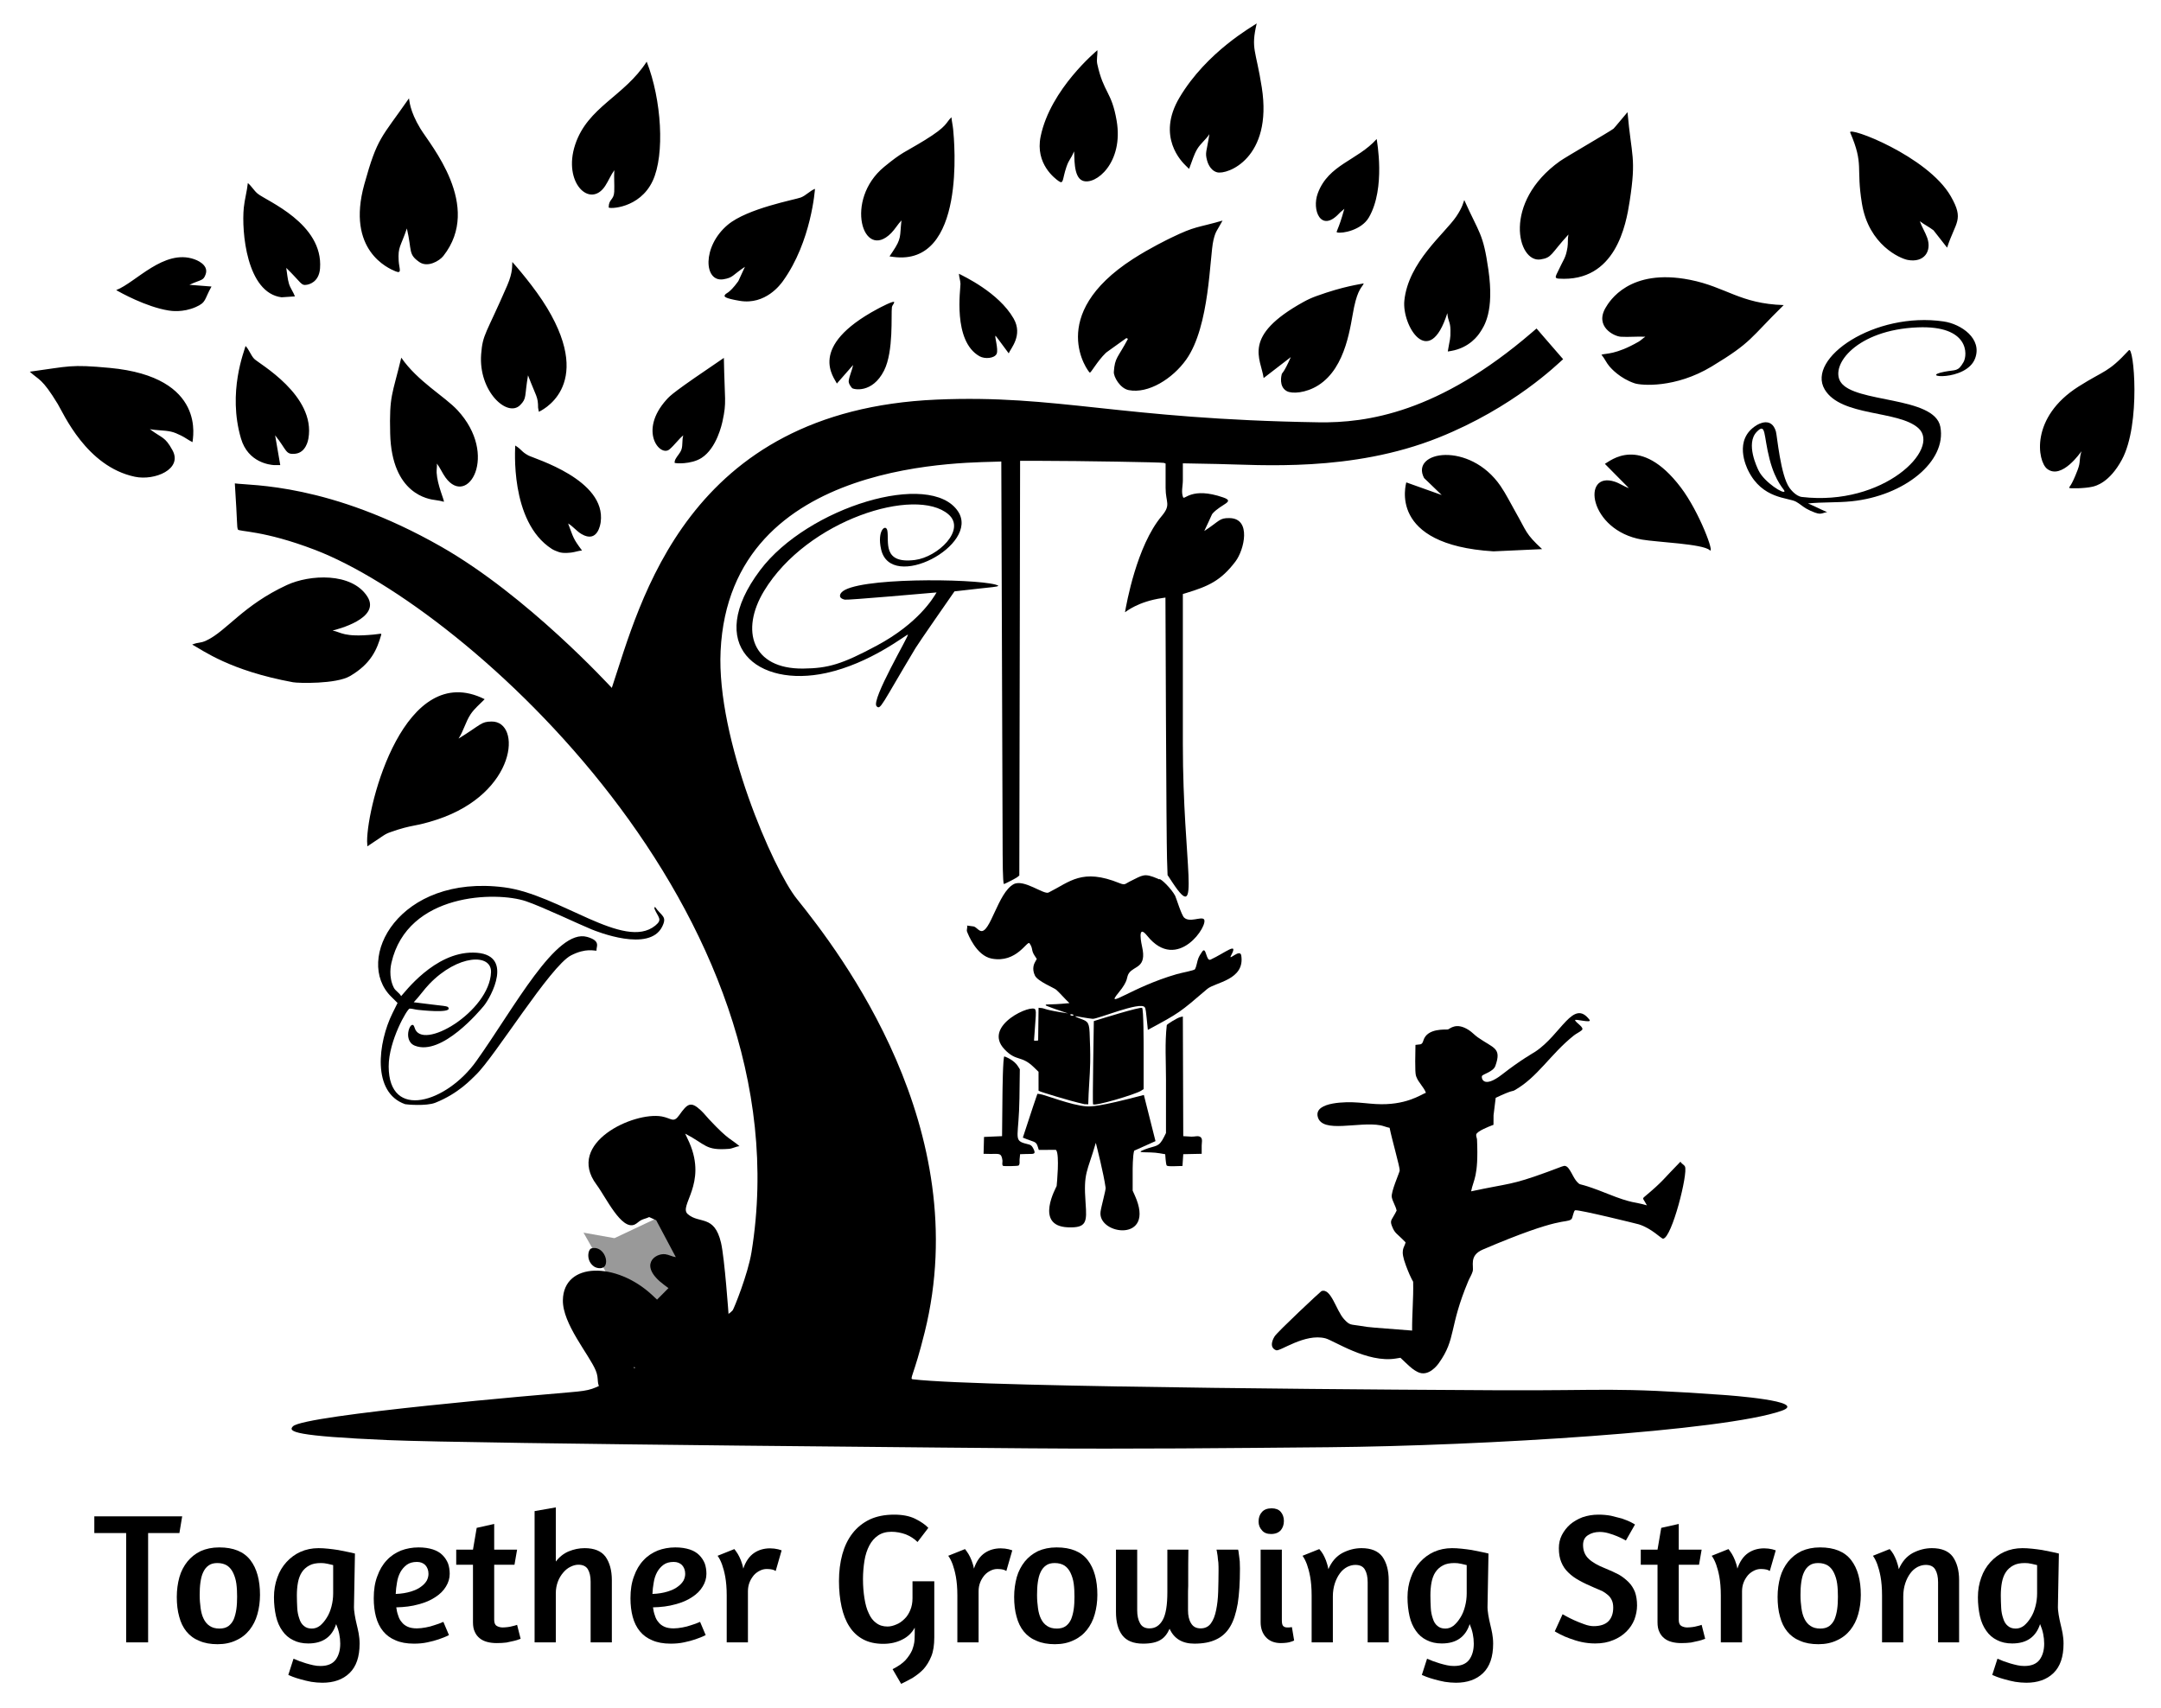 <?xml version="1.0" encoding="UTF-8" standalone="no"?>
<svg xmlns="http://www.w3.org/2000/svg" xmlns:xlink="http://www.w3.org/1999/xlink" xmlns:serif="http://www.serif.com/" width="100%" height="100%" viewBox="0 0 2755 2178" version="1.1" xml:space="preserve" style="fill-rule:evenodd;clip-rule:evenodd;stroke-linejoin:round;stroke-miterlimit:2;">
    <g id="Artboard1" transform="matrix(1,0,0,1,37.93,29.901)">
        <rect x="-37.93" y="-29.901" width="2754.1" height="2177.31" style="fill:none;"></rect>
        <g transform="matrix(1.012,0,0,1.029,-672.46,-1174.38)">
            <path d="M1362.07,2639.45L1401.08,2646.28L1460.89,2618.54L1498.31,2692.39L1445.3,2734.92L1412.11,2725.99L1362.07,2639.45Z" style="fill:rgb(153,153,153);"></path>
        </g>
        <g id="Boy" transform="matrix(1,0,0,1,-657.93,-1092.9)">
            <path d="M2427.2,2812.1C2422.33,2809.6 2419.22,2807.19 2411.94,2800.27L2405.38,2794.04L2399.44,2795.01C2363.13,2800.96 2320.41,2771.97 2309.66,2769.23C2283.42,2762.55 2251.87,2786.37 2246.9,2784.45C2236.45,2780.4 2244.21,2767.99 2244.96,2766.78C2248.75,2760.73 2303.64,2709.45 2304.62,2709.09C2316.81,2704.49 2323.29,2733.47 2333.38,2744.7C2340.97,2753.14 2342.19,2751.27 2353.51,2753.23C2368.53,2755.84 2368.55,2755.13 2420.27,2759.37C2420.08,2738.78 2422.11,2718.21 2421.6,2697.63C2421.55,2695.82 2419.95,2696.41 2412.53,2676.85C2404.42,2655.46 2410.16,2654.64 2411.97,2646.92C2400.24,2634.67 2398.44,2636.09 2394.51,2626.01C2391.44,2618.17 2394.75,2618.34 2400.52,2606.4C2399.31,2600.47 2395.56,2595.26 2394.34,2589.33C2393,2582.74 2404.22,2557.91 2404.44,2555.37C2404.8,2551.14 2394.31,2515.02 2391.58,2500.87C2387.6,2500.19 2383.86,2498.41 2379.89,2497.67C2352.14,2492.53 2305.78,2508.45 2300.01,2487C2294.5,2466.53 2341.31,2468.19 2345.22,2468.33C2354.84,2468.67 2364.4,2470 2374.01,2470.56C2411.95,2472.74 2431,2458.77 2437.86,2456.16C2435.1,2448.82 2428.48,2443.34 2425.72,2436C2424.56,2432.94 2423.75,2430.77 2424.53,2395.16C2430.91,2394.04 2432.73,2395.86 2434.66,2389.45C2439.56,2373.25 2463.51,2376.02 2465.95,2375.43C2468.51,2374.82 2476.19,2365.7 2492.56,2376.25C2496.68,2378.9 2499.96,2382.68 2503.97,2385.49C2524.27,2399.75 2534.7,2398.63 2526.39,2421.97C2523.76,2429.38 2510.64,2432.35 2509.3,2434.76C2508.28,2436.58 2510.25,2452.16 2535.32,2432.58C2558.58,2414.41 2574.45,2405.67 2577.15,2403.88C2610.5,2381.87 2625.61,2335.79 2646.39,2363.09C2650.22,2368.12 2627.3,2361.42 2628,2363.7C2629.01,2366.99 2640.49,2373.04 2636.59,2376.4C2633.53,2379.03 2629.68,2380.6 2626.52,2383.11C2596.36,2407.08 2580.49,2436.49 2550.25,2453.34C2548.49,2454.32 2547.95,2452.6 2526.82,2462.63L2524.09,2484.78L2524,2497.05L2521.26,2498.09C2519.59,2498.72 2502.77,2505.12 2502,2509.43C2501.61,2511.61 2502.93,2513.79 2503.03,2516.01C2505.12,2563.87 2498.31,2566.87 2495.5,2581.84C2544.76,2571.28 2545.5,2574.4 2592.76,2557.12C2613.19,2549.65 2613.15,2548.96 2615.7,2549.55C2617.39,2549.94 2618.78,2551.34 2619.83,2552.72C2624.54,2558.89 2626.82,2567.14 2632.87,2572C2635.29,2573.94 2636.22,2571.66 2669.4,2584.93C2701.9,2597.93 2702.76,2594.75 2719.62,2599.71C2715.53,2591.89 2713.3,2591.47 2716.09,2589.13C2741.27,2568.1 2739.84,2566.89 2762.4,2544C2763.46,2546.61 2766.88,2547.69 2768.11,2550.22C2772.25,2558.77 2751.51,2641.03 2740.28,2642.21C2737.91,2642.46 2726,2629.14 2709.27,2623.92C2707.19,2623.27 2633.51,2605.12 2628.26,2605.97C2625.95,2606.35 2625.11,2616.15 2623.16,2617.53C2615.38,2623.03 2611.54,2612.82 2510.5,2656.02C2492.22,2663.83 2499.38,2677.24 2497.44,2683.97C2496.22,2688.21 2493.68,2691.96 2491.97,2696.03C2466.77,2756.07 2476.75,2769.37 2454.39,2800.77C2453.02,2802.69 2441.21,2819.27 2427.2,2812.1L2427.2,2812.1Z" style="fill-rule:nonzero;"></path>
        </g>
        <g id="Girl" transform="matrix(1,0,0,1,-657.93,-1092.9)">
            <path d="M1954.58,2529L1944.32,2529L1942.98,2524.75C1940.69,2517.49 1938.41,2519.48 1924,2513.35L1936.94,2474L1942.56,2457.5L1945.53,2457.83C1951.76,2458.51 1985.9,2472.24 2004.73,2473.45C2010.71,2473.84 2019.73,2474.42 2078.28,2458.98L2093.11,2517.84C2090.94,2518.82 2065.92,2530.04 2065.92,2530.04C2064,2536.09 2064,2553.93 2064,2556.01L2064,2580.95L2066.82,2587.22C2094.09,2647.81 2019.26,2637.65 2023.04,2607.94C2023.89,2601.28 2029.9,2580.16 2029.52,2577.34C2027.1,2559.52 2018.18,2524.55 2017.02,2520C2006.09,2557.81 2001.12,2557.35 2003.97,2596.5C2005.75,2620.83 2005.57,2628.73 1981.33,2627.72C1938.13,2625.92 1967.01,2576.07 1967.1,2575.04C1967.45,2571.42 1970.85,2536.2 1966.63,2529.51C1966.07,2528.62 1965.85,2529 1954.58,2529ZM2002.5,2470.73C1981.08,2465.93 1947.41,2455.08 1946.71,2454.75L1944.02,2453.5L1944,2429.44L1937.75,2423.39C1921.84,2408 1915.75,2416.87 1900.48,2400.64C1871.68,2370.03 1937.35,2341.87 1939.92,2350.26C1941.3,2354.79 1940.54,2354.88 1938.24,2389.65L1940.62,2389.83L1943.5,2389.5L1943.77,2368.66L1944.04,2347.81L1948.77,2348.29C1951.43,2348.56 1951.05,2350.41 1981.5,2355C1973.14,2352.37 1953.54,2345.44 1953.3,2344.81C1952.45,2342.55 1954.66,2344.68 1983.43,2341.89C1977.58,2336.5 1972.51,2330.3 1966.65,2324.91C1963.99,2322.45 1942.96,2314.18 1939.39,2306.74C1935.09,2297.75 1938.68,2291.19 1939.32,2290.02L1941.77,2285.54L1939.1,2281.52C1934.18,2274.11 1937.44,2272.75 1932.51,2265.62C1929.63,2261.47 1916.22,2291.27 1884.23,2285.12C1864.71,2281.36 1854.21,2254.23 1852.87,2250.76C1851.93,2248.35 1853.77,2245.41 1852.84,2243L1861.34,2244.14C1864.72,2245.14 1866.85,2248.87 1870.23,2249.87C1882.44,2253.47 1892.18,2201.13 1912.22,2190.29C1925.19,2183.28 1950.7,2203.93 1956.77,2200.91C1984.04,2187.3 1999.33,2169.48 2047.45,2189.01C2054.51,2191.88 2054.55,2189.63 2059.99,2186.99C2077.29,2178.57 2078.2,2175.73 2095.99,2183.24C2096.65,2183.52 2097.42,2184.25 2098.04,2183.88C2099.93,2182.75 2113.54,2196.19 2118.2,2205.1C2119.43,2207.45 2126.06,2229.42 2129.58,2232.82C2136.53,2239.51 2150.88,2231.45 2154.71,2234.82C2161.9,2241.14 2121.18,2304.17 2082.52,2256.03C2068.99,2239.19 2075.71,2268.61 2075.98,2269.8C2082.27,2297.3 2066.02,2294.05 2059.34,2303.6C2055.26,2309.43 2059.82,2311.85 2045.86,2328.8C2027.56,2351.01 2062.22,2321.72 2120,2305.01C2127.37,2302.88 2142.56,2300.35 2143.49,2298.56C2145.76,2294.19 2145.99,2289.01 2147.85,2284.45C2149.02,2281.59 2150.79,2278.99 2152.51,2276.42C2157.91,2268.37 2157.33,2289.23 2163.36,2286.42C2182.14,2277.68 2199.33,2262.78 2189.53,2280.97C2184.98,2289.41 2200.96,2271.72 2202.44,2281.17C2207.37,2312.52 2169.07,2315.27 2159.05,2323.85C2123.88,2353.97 2124.01,2354.12 2083.36,2376C2080.68,2349.12 2080.68,2349.11 2079.39,2347.17C2074.11,2339.21 2018.78,2362.54 2012.94,2361.91C1999.2,2360.42 1982.55,2355.94 1995.5,2361.02C2005.11,2364.8 2008.52,2364.42 2009.1,2379.2C2009.6,2391.96 2010.11,2404.73 2009.87,2417.5C2009.53,2435.31 2007.71,2453.08 2007.38,2470.89L2002.5,2470.73L2002.5,2470.73ZM1988.5,2357C1987.86,2355.96 1984.6,2355.7 1984.41,2356.6C1984.27,2357.28 1986.14,2358.16 1987.59,2357.97C1988.62,2357.83 1988.61,2357.18 1988.5,2357ZM2013.45,2470.74C2013.14,2469.91 2013.24,2445.74 2013.69,2417.02L2014.5,2364.8L2019,2363.39C2023.51,2361.98 2073.19,2346.48 2076.01,2348C2078,2349.07 2077.99,2395.61 2077.99,2399.75L2077.98,2451.5L2074.74,2453.6C2067.58,2458.23 2014.71,2474.02 2013.45,2470.74L2013.45,2470.74Z" style="fill-rule:nonzero;"></path>
        </g>
        <g id="S" transform="matrix(1,0,0,1,-657.93,-1092.9)">
            <path d="M2933.79,1716.5C2930,1715.1 2926.27,1713.45 2922.77,1711.43C2918.24,1708.82 2914.34,1705.19 2909.76,1702.65C2899.65,1697.04 2866.75,1699.53 2848.73,1662.88C2846.66,1658.66 2829.33,1623.4 2859.56,1605.06C2861.33,1603.99 2878.39,1593.64 2884.07,1613.17C2885.57,1618.33 2889.94,1669.22 2901.4,1685C2902.33,1686.27 2909.13,1695.64 2917.3,1696.6C3021.36,1708.74 3094.78,1635 3065.7,1608.84C3040,1585.72 2967.02,1594.54 2946.25,1559.5C2922.64,1519.67 3010.02,1459.88 3098,1472.84C3120.23,1476.12 3147.47,1494.77 3138.01,1519.96C3126.82,1549.79 3063.23,1543.88 3099.14,1536.89C3113.32,1534.13 3116.08,1537.23 3123.25,1524.64C3128.49,1515.44 3130.9,1477.73 3064.89,1480.36C2987.1,1483.45 2952.88,1528.4 2966.51,1549.92C2983.82,1577.22 3086.22,1567.68 3093.7,1607.15C3102.04,1651.14 3047.97,1695.19 2980.5,1702.1C2962.07,1703.99 2943.43,1702.97 2925,1704.86C2937.48,1710.19 2937.07,1710.58 2949.42,1715.97C2946.43,1716.07 2943.64,1717.79 2940.66,1717.88C2938.32,1717.96 2935.98,1717.3 2933.79,1716.5ZM2895,1689.15C2895,1687.12 2883.7,1678.21 2876.02,1648.5C2868.08,1617.8 2871.63,1601.28 2859.69,1613.48C2845.02,1628.46 2860.36,1659.59 2862.12,1663.15C2869.36,1677.85 2895,1694.11 2895,1689.15Z" style="fill-rule:nonzero;"></path>
        </g>
        <g id="G" transform="matrix(1,0,0,1,-657.93,-1092.9)">
            <path d="M1737.57,1963.43C1729.92,1955.78 1780.05,1871.59 1777.39,1872.1C1774.16,1872.73 1729.49,1908.68 1673.5,1920.98C1585.66,1940.29 1517.1,1885.72 1589.01,1790C1649.5,1709.49 1806.53,1662 1841.45,1715.11C1869.63,1757.95 1755.8,1818.04 1743.33,1763.49C1737.73,1739.01 1749.5,1730.28 1751.24,1739.49C1753.75,1752.78 1744.11,1782.27 1786.38,1776.92C1815.49,1773.24 1852.04,1738.47 1829.14,1718.75C1787.57,1682.93 1649.09,1725.51 1594.05,1816.45C1563.69,1866.62 1578.47,1916.13 1644,1915.36C1675.74,1914.99 1693.14,1910.07 1738.15,1885.9C1790.77,1857.64 1809.87,1825.31 1814,1818.31C1804.64,1819.13 1700.34,1828.31 1696.97,1827.51C1686.85,1825.1 1692.23,1818.98 1692.76,1818.37C1709.88,1798.86 1860.15,1800.46 1889.12,1808.3C1900.23,1811.31 1885.38,1811.04 1836.85,1816.94C1832.84,1822.71 1791.37,1882.26 1787.13,1889.32C1743.34,1962.33 1742.62,1968.47 1737.57,1963.43Z" style="fill-rule:nonzero;"></path>
        </g>
        <g id="T" transform="matrix(1,0,0,1,-657.93,-1092.9)">
            <path d="M1136.5,2470.74C1093.88,2455.92 1101.8,2392.24 1120.44,2354.6L1126.83,2341.69L1118.65,2333.6C1070.94,2286.38 1128.19,2177.1 1262.6,2194.24C1333.4,2203.26 1415.67,2275.36 1455.36,2243.08C1465.17,2235.1 1459.1,2232.94 1454.21,2221.22L1454.89,2219C1463.55,2231.39 1470.88,2230.99 1464.14,2244.51C1447.71,2277.5 1380.91,2250.59 1374.24,2247.9C1359.56,2241.99 1311.53,2219.07 1290.5,2211.96C1253.03,2199.29 1139.53,2200.94 1119.03,2290.5C1118.46,2292.98 1114.99,2308.16 1122.07,2322.2C1124.21,2326.44 1129.25,2328.75 1131.39,2333C1135.37,2329.12 1173.66,2276.87 1223.34,2277.48C1277.18,2278.15 1245.42,2335.11 1236.75,2345.48C1231.55,2351.7 1183.14,2409.61 1148.98,2396.2C1131.78,2389.45 1144.73,2359.54 1148.52,2373.09C1157.28,2404.43 1244.27,2352.53 1245.99,2302.45C1246.81,2278.2 1203.66,2279.87 1167.49,2317.36C1160.36,2324.76 1154.6,2333.4 1147.46,2340.8C1189.61,2346.33 1190.98,2344.94 1191.95,2348.42C1193.79,2355.03 1155.64,2350.79 1152.5,2350.44C1149.07,2350.06 1145.71,2348.91 1142.26,2348.86C1139.32,2348.82 1115.48,2389.86 1115.52,2422.62C1115.62,2492.34 1189.71,2468.38 1227.09,2416C1276.06,2347.39 1329.05,2246.25 1368.51,2257.47C1386.99,2262.72 1379.6,2270.34 1380.51,2274.99C1377.91,2275.47 1367.15,2271.23 1348,2281.03C1321.64,2294.53 1250.66,2410.55 1226.52,2433.51C1221.01,2438.75 1204.51,2457.15 1175,2468.89C1163.38,2473.52 1137.6,2471.12 1136.5,2470.74L1136.5,2470.74Z" style="fill-rule:nonzero;"></path>
        </g>
        <g id="path1" transform="matrix(1,0,0,1,-657.93,-1092.9)">
            <path d="M1931.5,2909.48C1931.5,2909.48 1226.03,2903.84 1113.82,2898.97C995.569,2893.84 986.591,2888.36 993.447,2881.46C1008.13,2866.67 1318.6,2840.38 1347,2837.98C1375.29,2835.58 1375.06,2834.23 1400.55,2821.55C1460.68,2791.64 1546.78,2743.08 1554.08,2733.5C1555.67,2731.4 1573.47,2687.66 1578.06,2659.5C1648.41,2227.25 1215.83,1838.56 1021.76,1764.1C955.643,1738.74 924.165,1741.02 923.211,1737.96C921.811,1733.47 922.909,1733.32 919.384,1679.28C939.995,1682.22 1040.11,1678.8 1182.5,1760C1292.65,1822.82 1397.35,1937.44 1399.98,1940C1436.07,1832.03 1494.57,1586.17 1814.08,1572.46C1968.47,1565.84 2046.14,1597.4 2300.99,1601.41C2362.47,1602.38 2453.89,1589.25 2572.69,1487.12L2578.88,1481.8L2581.81,1485.15C2584.3,1488 2584.14,1488.03 2612.78,1520.93C2606.19,1526.61 2550.18,1582.42 2453.99,1620.92C2343.25,1665.26 2226.32,1655.57 2172.24,1654.54L2127.99,1653.7L2127.99,1675.35C2127.99,1682.57 2125.6,1690.32 2128.32,1697C2129.93,1700.95 2139.26,1683.32 2179.23,1697.12C2195.31,1702.66 2177.38,1705.09 2165.99,1717.56C2164.66,1719.03 2165.2,1719.22 2155.28,1740C2175.3,1727.06 2174.16,1723.21 2187.77,1723.53C2215.7,1724.17 2206.2,1764.15 2195.06,1778.84C2176.35,1803.52 2160.39,1810.46 2132.24,1819.03L2127.99,1820.32L2127.99,2011.66C2127.99,2166 2151.52,2243.76 2114.72,2188.08L2108.49,2178.65L2107.79,2157.58C2107.41,2145.98 2106.8,2066.38 2106.45,1980.68L2105.8,1824.86L2101.65,1825.47C2070.73,1830 2055.96,1842.6 2054.22,1843.55C2056.03,1833.22 2069.07,1758.96 2100.96,1721C2113.35,1706.25 2105.99,1704.04 2105.99,1684.89L2105.99,1653.95L2103.74,1653.12C2101.55,1652.31 1996.73,1650.59 1946,1650.53L1920.5,1650.5L1919.5,2179.19L1916.5,2181.59C1915.44,2182.43 1900.19,2190.5 1899.8,2190C1898.35,2188.16 1898.26,2155.4 1898.25,2152.39C1897.68,1985.38 1897.11,1818.38 1896.53,1651.38C1862.03,1653.6 1550.53,1642.67 1538.67,1893.01C1533.35,2005.47 1606.07,2171.87 1635.76,2208.84C1691.71,2278.5 1863.21,2501.84 1798.91,2761.25C1784.78,2818.27 1778.94,2820.9 1783.88,2821.49C1873.8,2832.28 2469.38,2835.17 2528.99,2835.46C2673,2836.15 2673.02,2831.2 2816.63,2841.39C2822.81,2841.83 2926.56,2849.19 2891.41,2861.59C2818.41,2887.35 2510.6,2906.33 2313.99,2908.08C2186.5,2909.22 2064.4,2910.54 1931.5,2909.48ZM1898.67,2549.33C1897.04,2547.7 1898.28,2544.74 1898,2542.46C1896.74,2532.21 1893.19,2534.35 1882.72,2534.16L1873.93,2534L1874.22,2523.25L1874.5,2512.5L1897.5,2511.5L1898,2460.5C1898.04,2456.44 1898.5,2409.14 1900.48,2409.85C1902.09,2410.42 1912.57,2414.19 1917.72,2422.34L1920.15,2426.2L1919.66,2463.35C1919.03,2510.71 1912,2516.29 1925.5,2520.45C1933.16,2522.81 1934.64,2521.37 1938,2528.62C1941.11,2535.33 1936.38,2533.98 1929,2534.22L1920.5,2534.5L1919.84,2541.2C1919.58,2543.81 1920.58,2547.33 1918.53,2548.95C1917.57,2549.71 1899.36,2550.02 1898.67,2549.33L1898.67,2549.33ZM2107.33,2548.78C2106.87,2548.08 2106.28,2544.58 2106,2541.02L2105.5,2534.54L2098.5,2533.33C2083.39,2530.72 2064.93,2534.04 2079.26,2528.5C2093.85,2522.85 2097.17,2526.31 2104.12,2512.27L2106.48,2507.5L2106.49,2439.5C2106.5,2416.31 2104.87,2392.97 2107.5,2369.93C2107.61,2368.99 2120.68,2360.55 2125.24,2359.56L2127.99,2358.97L2128.24,2435.23L2128.5,2511.5L2139,2512.13C2142.92,2512.36 2147.8,2510.29 2150.75,2512.88C2153.43,2515.22 2152,2519.93 2152,2523.5L2152,2534L2143.25,2534.17C2138.44,2534.26 2133.15,2534.37 2131.5,2534.42L2128.5,2534.5L2127.5,2549.5L2117.83,2549.78C2110.79,2549.99 2107.94,2549.72 2107.33,2548.78L2107.33,2548.78ZM1088,2135.58C1088,2088.06 1135.82,1903.45 1237.89,1954.4C1231.78,1960.69 1224.79,1966.34 1219.94,1973.65C1213.57,1983.26 1210.94,1995.04 1204.57,2004.65C1233.91,1986.6 1232.88,1983.02 1246.79,1982.89C1285.3,1982.55 1279.34,2074.22 1177.08,2107.91C1147.88,2117.53 1146.88,2113.6 1117.92,2123.86C1109.92,2126.69 1110.47,2127.42 1088.38,2142L1088,2135.58ZM993.5,1932.8C912.706,1917.92 878.868,1892.21 865.012,1884.75C874.038,1881.21 874.639,1883.56 883.398,1879.44C908.684,1867.54 929.953,1834.65 985.761,1808.85C1014.88,1795.4 1068.23,1792.51 1088.22,1823.4C1106.38,1851.48 1048.82,1865.69 1044,1866.88C1055.21,1869.02 1057.99,1875.67 1096,1872.05C1104.81,1871.21 1106.66,1870.02 1106,1872.33C1100.69,1890.89 1093.11,1909.28 1066.07,1925.01C1048.48,1935.24 1000.53,1934.1 993.5,1932.8L993.5,1932.8ZM1332.5,1766.82C1329.38,1765.72 1326.22,1764.57 1323.43,1762.78C1269.25,1727.91 1277,1632.58 1276.88,1631C1285.86,1636.66 1284.27,1638.59 1293.64,1643.7C1300.97,1647.69 1393.2,1674.54 1385.8,1728.69C1385.48,1730.97 1382.06,1756.04 1361.34,1743.86C1355.09,1740.19 1350.53,1734.05 1344.28,1730.38C1351.22,1748.76 1350.33,1749.18 1362,1764.85C1357.66,1765.14 1353.49,1766.71 1349.18,1767.33C1347.86,1767.52 1338.35,1768.88 1332.5,1766.82ZM2524,1765.92C2387.98,1757.59 2412.83,1679.5 2412.82,1678C2427.88,1683.37 2442.94,1688.74 2458,1694.11C2435.55,1672.55 2435.66,1672.72 2435.53,1672.45C2417.34,1637.96 2493.6,1625.13 2532.97,1682.57C2540.17,1693.08 2545.74,1704.61 2552.07,1715.66C2566.73,1741.26 2564.39,1743.06 2586,1763.08L2524,1765.92ZM2799.5,1764.32C2790.75,1756.38 2732.69,1754.27 2713.37,1750.94C2645.37,1739.19 2635.76,1663 2678.7,1677.13C2684.93,1679.18 2690.37,1683.24 2696.6,1685.29C2686.4,1674.99 2676.21,1664.69 2666.02,1654.38C2672.58,1651 2710.99,1616.3 2762.68,1684.25C2786.79,1715.95 2806.85,1770.98 2799.5,1764.32ZM1175,1700.53C1166.87,1699.5 1119.34,1693.46 1117.43,1615.76C1116.22,1566.58 1120.1,1566.93 1131.59,1519C1152.31,1549.14 1187.15,1568.56 1203.28,1585.99C1256.28,1643.26 1216.21,1710.61 1188.03,1671.87C1183.91,1666.21 1181.22,1659.58 1177,1654C1177.3,1657.89 1176.45,1661.81 1176.66,1665.71C1177.49,1681.19 1186.64,1701.27 1185.87,1702.46C1185.39,1703.2 1185.27,1701.84 1175,1700.53ZM3258,1684.93C3258,1682.94 3260.39,1683.89 3268.6,1662.43C3273.07,1650.74 3269.97,1650.11 3273.61,1638.28C3273.17,1638.81 3248.45,1675.29 3229.79,1660.7C3217.6,1651.17 3207.68,1595.11 3270.08,1555.68C3303.74,1534.42 3306.98,1538.65 3334,1509.55C3340.31,1502.75 3349.66,1603.75 3325.12,1649.08C3309.21,1678.47 3291.67,1682.57 3287.71,1683.5C3277.9,1685.79 3258,1686.1 3258,1684.93L3258,1684.93ZM792,1670.82C730.279,1657.89 700.964,1590.12 693.597,1578C673.328,1544.65 669.642,1547.76 658,1536.88C708.859,1530.03 708.823,1527.3 759.763,1532.02C884.634,1543.6 865.391,1622.94 865.432,1626.69C860.362,1624.24 855.86,1620.71 850.79,1618.26C846.52,1616.19 842.146,1614.13 837.5,1613.18C828.789,1611.39 819.711,1611.88 811,1610.09C827.122,1622.26 830.192,1619.31 839.879,1636.98C853.159,1661.2 817.195,1676.1 792,1670.82ZM969,1655.93C964.702,1655.57 936.305,1653.17 927.176,1621.91C909.895,1562.73 931.556,1510.48 933.045,1504.09C937.665,1508.8 939.559,1515.71 944.093,1520.5C949.695,1526.42 1022.89,1566.95 1013.17,1622.19C1012.82,1624.19 1010.07,1639.83 996.69,1641.44C983.663,1643.01 986.064,1637.08 970.75,1618C972.929,1630.65 975.108,1643.3 977.287,1655.94L969,1655.93L969,1655.93ZM1480,1652.93C1480,1651.39 1480.39,1649.82 1481.1,1648.45C1483.35,1644.12 1487.27,1640.64 1488.79,1636C1490.68,1630.25 1489.27,1623.77 1491.1,1618C1484.69,1623.37 1479.87,1630.47 1473.5,1635.89C1461.52,1646.09 1433.64,1612.54 1469.71,1572.52C1474.56,1567.14 1478.38,1562.9 1542.84,1519.29C1543.83,1574.77 1546.55,1574.92 1541.19,1599.73C1540.28,1603.97 1533.71,1634.35 1514.39,1646.8C1501.11,1655.37 1480,1653.99 1480,1652.93ZM1306,1582.81C1306,1568.47 1303.62,1568.95 1293.15,1541.5C1288.45,1569.07 1291.84,1570.63 1283.11,1579.47C1266.97,1595.82 1229.75,1562 1233.41,1514.5C1235.41,1488.63 1239.45,1489.68 1266.68,1426.86C1274.37,1409.12 1272.6,1400.79 1273.16,1397C1277.06,1401.41 1301.59,1429.18 1317.55,1455.69C1378.69,1557.3 1307.55,1587.57 1306.97,1588L1306,1582.81L1306,1582.81ZM2260.53,1561.67C2250.05,1555.94 2253.61,1541.78 2254.05,1540.03C2254.53,1538.12 2256.38,1539.21 2265.62,1518.28C2254.07,1527.18 2242.53,1536.08 2230.99,1544.98C2227.38,1519.73 2202.7,1491.58 2282,1447.82C2287.13,1444.99 2292.49,1442.54 2298,1440.55C2333.68,1427.62 2354.25,1425.41 2358.62,1424.29C2356.67,1429.33 2351.35,1430.66 2346.25,1454.74C2341.63,1476.56 2336.95,1531.25 2300.65,1554.22C2284.79,1564.26 2267.1,1565.26 2260.53,1561.67ZM2059,1560.37C2047.91,1558.2 2039.57,1543.3 2040,1537.11C2041.29,1518.49 2044.94,1519.68 2058,1495L2056,1494C2030.67,1512.18 2030.63,1512.1 2029.58,1513.12C2018.7,1523.65 2010.84,1538.66 2009.31,1538.06C2007.57,1537.38 1952.61,1465.29 2064.4,1393.16C2086.17,1379.11 2109.43,1367.86 2113.48,1365.91C2144.52,1350.9 2145.43,1353.78 2178.58,1344.25C2171.22,1357.93 2169.8,1357.23 2166.93,1369.39C2162.01,1390.18 2162.52,1478.86 2132.29,1521.4C2114.89,1545.9 2083.95,1565.26 2059,1560.37L2059,1560.37ZM1706.3,1557.75C1705.74,1557.14 1701.39,1552.36 1702.01,1548.32C1703.06,1541.46 1706.37,1535.11 1707.63,1528.3L1686.88,1552C1683.65,1544.25 1648.37,1505.32 1738.75,1456.85C1740.36,1455.98 1760.81,1445.01 1760,1448.5C1759.49,1450.7 1757.38,1452.38 1757.07,1454.62C1755.8,1463.92 1759.5,1510.84 1747.07,1535.43C1732.07,1565.11 1707.87,1559.48 1706.3,1557.75ZM2703.97,1551.69C2685.15,1545.37 2673.93,1532.52 2671.9,1530.2C2667.92,1525.63 2665.61,1519.78 2661.62,1515.21C2667.15,1513.28 2679.63,1515.56 2709.14,1498.57C2712.19,1496.82 2714.59,1494.06 2717.64,1492.31C2707.23,1491.76 2696.78,1492.94 2686.38,1492.32C2677.47,1491.79 2652.79,1479.24 2667.02,1455.2C2671.63,1447.41 2697.06,1404.43 2774.43,1419.72C2820.49,1428.82 2838.22,1450.24 2894,1451.95C2850.68,1494.39 2854.2,1498.8 2802.26,1530.18C2755.7,1558.3 2712.21,1554.45 2703.97,1551.69ZM1868.76,1517.18C1834.25,1497.67 1844.7,1430.87 1844.49,1424.82C1844.33,1420.5 1842.7,1416.32 1842.51,1412C1848.18,1414.99 1892.98,1435.7 1912.16,1468.96C1924.64,1490.6 1908.09,1507.59 1906,1513.5C1889.53,1491.31 1889.69,1491.42 1889.35,1491.23C1887.22,1490.03 1893.28,1508.4 1890.56,1514.15C1887.87,1519.86 1875.65,1521.08 1868.76,1517.18ZM2466.3,1507.82C2468.26,1495.67 2469.36,1495.9 2469.14,1483.59C2468.94,1472.68 2466.14,1473.29 2465.14,1462.25C2441.91,1535.75 2407.16,1477.9 2410.36,1446.34C2415.36,1397.01 2461.82,1360.87 2476.64,1338.91C2484.94,1326.61 2485.75,1320.19 2486.75,1318.03C2506.1,1361.32 2510.78,1359.88 2517.52,1406.89C2525.23,1460.6 2512.05,1478.96 2506.65,1487.08C2504.71,1490 2493.74,1506.47 2469.63,1510.49L2465.76,1511.13L2466.3,1507.82ZM835,1458.88C806.099,1454.26 773.112,1435.7 768.109,1432.88C793.1,1423.19 828.982,1380.01 867.604,1393.47C869.414,1394.1 886.384,1400.02 882.264,1412.42C879.273,1421.42 876.589,1418.98 861.493,1426.09C870.873,1426.83 880.253,1427.57 889.633,1428.3C880.188,1445.09 883.27,1448.39 869.668,1454.41C853.048,1461.77 837.761,1459.33 835,1458.88ZM1563,1446.54C1543.1,1443.18 1543.23,1440.95 1543.93,1439.48C1545.7,1435.78 1548.68,1438.63 1560.93,1421.9C1561.91,1420.56 1561.49,1420.5 1569.69,1403.16C1553.33,1414.04 1554.78,1416.96 1542.31,1419.04C1517.24,1423.21 1514.81,1377.33 1547.76,1349.64C1572.86,1328.56 1633.89,1317.53 1641,1314.76C1647.55,1312.2 1652.45,1306.34 1658.99,1303.75C1658.97,1303.87 1654.64,1370.74 1618.05,1421.48C1615.22,1425.4 1595.97,1452.09 1563,1446.54ZM979,1442.02C934.215,1436.44 927.807,1357.64 930.803,1327.82C931.865,1317.24 934.893,1306.93 935.955,1296.36C940.734,1300.28 943.777,1306.04 948.556,1309.96C959.806,1319.2 1032.34,1347.92 1028,1405.19C1026.65,1423.11 1013.5,1425.6 1011.41,1426C1003.62,1427.47 1004.71,1423.88 984.943,1404.54C986.096,1411.28 986.412,1418.22 988.403,1424.76C990.132,1430.44 993.973,1435.29 996,1440.87L979,1442.02L979,1442.02ZM2607.25,1418.24C2602.93,1417.96 2602.61,1416.56 2604.39,1412.73C2614.01,1392 2615.92,1392.77 2618.33,1378.45C2619.24,1373.03 2618.39,1367.37 2619.56,1362C2596.58,1386.97 2598.96,1391.46 2583.86,1393.76C2554.62,1398.21 2534.92,1321.23 2608.62,1268.52C2616.2,1263.1 2672.31,1230.79 2677.03,1227.06C2677.75,1226.48 2677.7,1226.43 2694.87,1206C2699.86,1262.99 2706.33,1263.08 2697.62,1319.53C2693.05,1349.23 2679.93,1423.02 2607.25,1418.24L2607.25,1418.24ZM1124,1408.81C1115.31,1405.16 1061.03,1382.31 1084.49,1297.85C1101.18,1237.73 1105.8,1239.56 1141.4,1188.37C1142.07,1190.72 1141.88,1203.78 1155.97,1227C1168.7,1247.99 1235.41,1325.47 1185.22,1389.33C1180.23,1395.68 1165.16,1404.52 1154.56,1397.06C1140.11,1386.89 1145.46,1383.34 1138.71,1354.26C1130.71,1377.95 1127.21,1377.34 1128.25,1395.5C1128.81,1405.31 1133.09,1412.64 1124,1408.81ZM3052,1394.38C3042.59,1392.6 3002.41,1375.49 2993.72,1322.5C2986.01,1275.57 2996.57,1273.34 2978.78,1232C2975,1223.21 3077.71,1261.97 3107.05,1313.3C3124.37,1343.62 3113.08,1345.5 3102.31,1378.74C3100.92,1376.97 3085,1356.65 3085,1356.65C3079.5,1352.32 3073.04,1349.32 3067.54,1345C3070.03,1352.32 3074.41,1358.9 3076.98,1366.19C3083.03,1383.38 3072.97,1398.34 3052,1394.38ZM1758.75,1390.52L1754.01,1389.88L1757.82,1384.19C1769.76,1366.37 1766.85,1365.18 1769.25,1344C1764.46,1349.03 1761.01,1355.23 1756.13,1360.17C1720.07,1396.63 1696.01,1317.75 1747.26,1275.66C1770.99,1256.18 1772.14,1258.09 1798.25,1242.14C1828.88,1223.43 1825.41,1219.52 1832.98,1212.49C1833.39,1217.64 1834.65,1222.69 1835.15,1227.84C1836.53,1242.15 1852.07,1403.09 1758.75,1390.52ZM2324.8,1359.32C2322.36,1358.68 2326.01,1357.97 2333.85,1329.16C2330.39,1332.52 2330.14,1332.03 2326.93,1335.44C2303.99,1359.82 2292.07,1330.83 2300.03,1309.4C2313.73,1272.53 2350.44,1267.74 2375.1,1240.23C2375.2,1242.22 2386.89,1302.59 2365.17,1340.15C2355.73,1356.48 2331.23,1361.01 2324.8,1359.32L2324.8,1359.32ZM1396,1327.46C1396,1316.55 1402.58,1318.31 1403.07,1307.43C1403.48,1298.3 1402.57,1289.12 1403.17,1280C1398.63,1286.28 1395.75,1293.63 1391.49,1300.1C1372.24,1329.37 1337.24,1295.85 1353.25,1247.48C1369.24,1199.17 1415.74,1186.12 1444.45,1141.61C1463.44,1189.86 1467.76,1260.04 1452.13,1293.54C1435.43,1329.32 1396,1329.42 1396,1327.46ZM1969.5,1293.78C1965.52,1290.92 1939.42,1272.2 1946.68,1236.96C1959.16,1176.43 2018.2,1127.89 2019,1127C2019.47,1132.85 2017.63,1138.87 2018.88,1144.6C2027.11,1182.1 2037.09,1179.01 2043.58,1216.89C2052.73,1270.37 2016.78,1299.82 2000.2,1293.38C1987.78,1288.56 1990.27,1261.12 1989.24,1256C1984.99,1266.51 1983.07,1265.49 1979.46,1276.12C1974.23,1291.52 1976.19,1298.58 1969.5,1293.78L1969.5,1293.78ZM2171.52,1282.64C2162.26,1280.07 2159.3,1269.17 2158.89,1267.66C2156.03,1257.1 2158.26,1257.13 2161.81,1234.08C2157.36,1240.92 2150.49,1246.02 2146.31,1253.03C2142.08,1260.12 2139.86,1268.23 2136.85,1275.9L2135.9,1278.31L2131.89,1274.4C2126.88,1269.53 2093.95,1237.48 2123.69,1187.39C2158.54,1128.69 2217.73,1096.24 2222.13,1092.88C2214.47,1125.89 2221.06,1125.96 2228.63,1174.53C2242.72,1264.84 2184.46,1286.23 2171.52,1282.64L2171.52,1282.64Z" style="fill-rule:nonzero;"></path>
        </g>
        <g id="Girl2" transform="matrix(1,0,0,1,-657.93,-1092.9)">
            <path d="M1414.96,2856.05C1412.7,2854.3 1386.67,2834.26 1386.67,2834.26C1379.59,2827.45 1384.24,2821.67 1379.51,2810.3C1371.02,2789.9 1337.03,2750.72 1337.6,2720.5C1338.51,2671.54 1405.94,2671.54 1451.55,2714.2L1457.65,2719.9L1464.94,2712.56L1472.22,2705.23L1466.86,2701.25C1433.12,2676.21 1455.23,2660.38 1468.14,2662.03C1472.75,2662.62 1476.97,2665.16 1481.58,2665.75L1456.56,2618.68C1453.57,2617.34 1450.58,2615.99 1447.59,2614.65C1444.35,2616.33 1440.6,2616.9 1437.36,2618.57C1434.4,2620.1 1432.15,2622.82 1429.12,2624.19C1412.16,2631.84 1392.51,2589.4 1380.41,2573.19C1340.68,2519.99 1428.2,2479.97 1463.68,2486.38C1476.04,2488.62 1478.52,2495.1 1485.8,2484.9C1496.3,2470.17 1500.4,2466.31 1513.63,2478.75C1517.34,2482.23 1520.48,2486.28 1523.95,2490C1549.61,2517.51 1551.95,2514.75 1562.74,2524.28C1558.15,2524.64 1553.94,2527.33 1549.34,2527.68C1519.01,2530.02 1520.6,2522.36 1493.52,2508.29C1495.18,2512.1 1497.12,2515.8 1498.79,2519.61C1521.91,2572.47 1484.82,2600.29 1496.75,2610.81C1511.5,2623.83 1530.64,2611.08 1539.19,2647.33C1543.8,2666.84 1549.01,2740.97 1549,2741.08C1545.31,2770.3 1538.33,2799.05 1534.65,2828.28C1515.5,2833.87 1495.88,2837.78 1476.72,2843.38C1443.39,2853.11 1440.35,2889.56 1421.42,2860.5C1421.07,2859.97 1415.07,2855.89 1414.96,2856.05ZM1439.5,2829.99C1440.52,2828.35 1436.19,2819.11 1435.77,2818.22C1433.63,2813.67 1434.14,2812.64 1433,2812C1431.33,2811.06 1432.23,2809.75 1430.44,2807.56C1426.1,2802.24 1429.66,2810.97 1429.77,2811.24C1436.28,2827.18 1436.27,2829.89 1437.08,2830.62C1437.23,2830.75 1438.39,2831.8 1439.5,2829.99ZM1377.42,2677.76C1366.69,2670.4 1369.52,2655.74 1374.02,2654.55C1386.61,2651.2 1395.1,2666.18 1392.11,2675.08C1389.82,2681.91 1380.83,2680.1 1377.42,2677.76Z" style="fill-rule:nonzero;"></path>
        </g>
        <g transform="matrix(1,0,0,1,0.506,261.827)">
            <g transform="matrix(237.333,0,0,237.333,79.436,1802.12)">
                <path d="M0.482,-0.677L0.467,-0.587L0.299,-0.587L0.299,-0L0.181,-0L0.181,-0.587L0.01,-0.587L0.01,-0.677L0.482,-0.677Z" style="fill-rule:nonzero;"></path>
            </g>
            <g transform="matrix(237.333,0,0,237.333,178.641,1802.12)">
                <path d="M0.263,-0.51C0.34,-0.51 0.395,-0.487 0.43,-0.442C0.465,-0.397 0.482,-0.334 0.482,-0.255C0.482,-0.218 0.477,-0.183 0.468,-0.151C0.459,-0.118 0.444,-0.09 0.426,-0.067C0.407,-0.043 0.383,-0.024 0.354,-0.011C0.325,0.003 0.292,0.01 0.254,0.01C0.216,0.01 0.183,0.004 0.156,-0.008C0.128,-0.019 0.105,-0.036 0.087,-0.058C0.069,-0.08 0.056,-0.107 0.048,-0.138C0.039,-0.169 0.035,-0.205 0.035,-0.244C0.035,-0.282 0.04,-0.317 0.049,-0.35C0.058,-0.382 0.073,-0.41 0.092,-0.434C0.111,-0.457 0.134,-0.476 0.163,-0.49C0.192,-0.503 0.225,-0.51 0.263,-0.51ZM0.253,-0.426C0.234,-0.426 0.218,-0.422 0.206,-0.413C0.193,-0.404 0.184,-0.392 0.177,-0.377C0.169,-0.361 0.165,-0.342 0.162,-0.322C0.159,-0.301 0.158,-0.278 0.158,-0.254C0.158,-0.229 0.16,-0.206 0.163,-0.184C0.166,-0.162 0.171,-0.143 0.179,-0.127C0.187,-0.11 0.198,-0.097 0.212,-0.088C0.225,-0.079 0.243,-0.074 0.264,-0.074C0.283,-0.074 0.299,-0.078 0.312,-0.087C0.324,-0.096 0.334,-0.108 0.341,-0.124C0.347,-0.139 0.352,-0.157 0.355,-0.178C0.358,-0.199 0.359,-0.221 0.359,-0.245C0.359,-0.27 0.358,-0.293 0.355,-0.315C0.352,-0.337 0.346,-0.356 0.338,-0.373C0.33,-0.39 0.319,-0.403 0.306,-0.412C0.292,-0.421 0.274,-0.426 0.253,-0.426Z" style="fill-rule:nonzero;"></path>
            </g>
            <g transform="matrix(237.333,0,0,237.333,302.529,1802.12)">
                <path d="M0.14,0.088C0.15,0.092 0.161,0.096 0.172,0.101C0.183,0.105 0.195,0.109 0.208,0.113C0.221,0.117 0.234,0.12 0.247,0.123C0.26,0.126 0.272,0.127 0.285,0.127C0.322,0.127 0.349,0.116 0.366,0.094C0.383,0.071 0.391,0.042 0.391,0.007C0.391,-0.028 0.384,-0.063 0.369,-0.098C0.358,-0.064 0.34,-0.038 0.316,-0.021C0.291,-0.003 0.259,0.006 0.219,0.006C0.188,0.006 0.161,0 0.138,-0.012C0.115,-0.023 0.095,-0.04 0.08,-0.062C0.065,-0.083 0.053,-0.109 0.046,-0.14C0.039,-0.171 0.035,-0.205 0.035,-0.242C0.035,-0.28 0.041,-0.315 0.053,-0.348C0.064,-0.38 0.081,-0.408 0.102,-0.431C0.123,-0.454 0.148,-0.473 0.177,-0.486C0.206,-0.499 0.239,-0.506 0.274,-0.506C0.29,-0.506 0.307,-0.505 0.326,-0.503C0.344,-0.501 0.362,-0.499 0.38,-0.496C0.397,-0.493 0.414,-0.489 0.43,-0.486C0.445,-0.483 0.459,-0.48 0.47,-0.477L0.465,-0.202C0.464,-0.182 0.466,-0.164 0.469,-0.147C0.472,-0.13 0.475,-0.114 0.479,-0.098C0.483,-0.081 0.487,-0.065 0.49,-0.048C0.493,-0.031 0.495,-0.013 0.495,0.007C0.495,0.078 0.477,0.13 0.441,0.165C0.405,0.2 0.356,0.217 0.295,0.217C0.275,0.217 0.255,0.215 0.235,0.212C0.215,0.208 0.197,0.204 0.18,0.199C0.163,0.194 0.148,0.19 0.136,0.185C0.124,0.18 0.116,0.177 0.112,0.175L0.14,0.088ZM0.238,-0.074C0.254,-0.074 0.269,-0.079 0.283,-0.09C0.296,-0.101 0.308,-0.115 0.319,-0.133C0.33,-0.15 0.338,-0.17 0.344,-0.193C0.35,-0.216 0.353,-0.239 0.353,-0.263L0.353,-0.415C0.346,-0.417 0.336,-0.419 0.323,-0.422C0.31,-0.425 0.298,-0.426 0.287,-0.426C0.262,-0.426 0.241,-0.422 0.225,-0.413C0.208,-0.404 0.195,-0.392 0.185,-0.377C0.175,-0.362 0.168,-0.343 0.164,-0.322C0.16,-0.301 0.158,-0.277 0.158,-0.252C0.158,-0.229 0.159,-0.206 0.16,-0.185C0.161,-0.164 0.165,-0.145 0.171,-0.128C0.176,-0.111 0.184,-0.098 0.195,-0.089C0.206,-0.079 0.22,-0.074 0.238,-0.074Z" style="fill-rule:nonzero;"></path>
            </g>
            <g transform="matrix(237.333,0,0,237.333,429.74,1802.12)">
                <path d="M0.035,-0.237C0.035,-0.282 0.041,-0.321 0.054,-0.355C0.066,-0.389 0.083,-0.418 0.105,-0.441C0.126,-0.464 0.152,-0.481 0.181,-0.493C0.21,-0.504 0.242,-0.51 0.276,-0.51C0.306,-0.51 0.331,-0.506 0.353,-0.499C0.374,-0.492 0.391,-0.482 0.404,-0.469C0.417,-0.456 0.427,-0.441 0.434,-0.424C0.44,-0.407 0.443,-0.388 0.443,-0.368C0.443,-0.344 0.436,-0.321 0.423,-0.3C0.41,-0.278 0.391,-0.259 0.366,-0.243C0.341,-0.226 0.31,-0.213 0.275,-0.204C0.24,-0.194 0.2,-0.189 0.156,-0.188C0.158,-0.173 0.161,-0.158 0.166,-0.145C0.17,-0.131 0.176,-0.119 0.185,-0.109C0.193,-0.098 0.204,-0.09 0.217,-0.084C0.23,-0.078 0.247,-0.075 0.267,-0.075C0.282,-0.075 0.297,-0.077 0.314,-0.08C0.331,-0.083 0.346,-0.087 0.36,-0.092C0.377,-0.097 0.393,-0.103 0.409,-0.11L0.439,-0.039C0.422,-0.03 0.403,-0.023 0.383,-0.016C0.366,-0.01 0.346,-0.005 0.323,-0C0.3,0.005 0.276,0.007 0.251,0.007C0.212,0.007 0.179,0.001 0.152,-0.011C0.125,-0.022 0.102,-0.039 0.085,-0.06C0.068,-0.081 0.055,-0.107 0.047,-0.137C0.039,-0.167 0.035,-0.2 0.035,-0.237ZM0.267,-0.432C0.245,-0.432 0.227,-0.427 0.213,-0.417C0.198,-0.406 0.187,-0.393 0.178,-0.377C0.169,-0.36 0.163,-0.342 0.16,-0.322C0.156,-0.301 0.154,-0.281 0.153,-0.26C0.185,-0.261 0.212,-0.266 0.235,-0.273C0.257,-0.28 0.275,-0.288 0.289,-0.299C0.303,-0.309 0.313,-0.32 0.32,-0.332C0.326,-0.344 0.329,-0.356 0.329,-0.368C0.329,-0.387 0.323,-0.403 0.312,-0.415C0.301,-0.426 0.286,-0.432 0.267,-0.432Z" style="fill-rule:nonzero;"></path>
            </g>
            <g transform="matrix(237.333,0,0,237.333,540.812,1802.12)">
                <path d="M0.01,-0.498L0.1,-0.498L0.12,-0.615L0.214,-0.636L0.214,-0.498L0.337,-0.498L0.323,-0.417L0.214,-0.417L0.214,-0.121C0.214,-0.104 0.219,-0.093 0.228,-0.088C0.237,-0.083 0.248,-0.08 0.259,-0.08C0.268,-0.08 0.278,-0.081 0.287,-0.082C0.296,-0.083 0.305,-0.085 0.312,-0.087C0.321,-0.089 0.329,-0.091 0.337,-0.094L0.356,-0.019L0.347,-0.016C0.341,-0.013 0.332,-0.011 0.321,-0.008C0.309,-0.005 0.295,-0.002 0.28,0.001C0.264,0.003 0.247,0.004 0.228,0.004C0.209,0.004 0.192,0.002 0.177,-0.002C0.161,-0.006 0.147,-0.013 0.136,-0.022C0.125,-0.031 0.116,-0.042 0.11,-0.056C0.103,-0.07 0.1,-0.087 0.1,-0.108L0.1,-0.417L0.01,-0.417L0.01,-0.498Z" style="fill-rule:nonzero;"></path>
            </g>
            <g transform="matrix(237.333,0,0,237.333,627.676,1802.12)">
                <path d="M0.179,-0.434C0.198,-0.459 0.222,-0.478 0.249,-0.489C0.276,-0.5 0.304,-0.506 0.334,-0.506C0.385,-0.506 0.423,-0.491 0.446,-0.46C0.468,-0.429 0.48,-0.387 0.48,-0.334L0.48,-0L0.366,-0L0.366,-0.326C0.366,-0.354 0.361,-0.376 0.351,-0.393C0.341,-0.409 0.324,-0.417 0.3,-0.417C0.286,-0.417 0.272,-0.413 0.258,-0.406C0.243,-0.399 0.23,-0.388 0.219,-0.375C0.207,-0.361 0.197,-0.345 0.19,-0.326C0.183,-0.307 0.179,-0.287 0.179,-0.264L0.179,-0L0.065,-0L0.065,-0.705L0.179,-0.725L0.179,-0.434Z" style="fill-rule:nonzero;"></path>
            </g>
            <g transform="matrix(237.333,0,0,237.333,757.023,1802.12)">
                <path d="M0.035,-0.237C0.035,-0.282 0.041,-0.321 0.054,-0.355C0.066,-0.389 0.083,-0.418 0.105,-0.441C0.126,-0.464 0.152,-0.481 0.181,-0.493C0.21,-0.504 0.242,-0.51 0.276,-0.51C0.306,-0.51 0.331,-0.506 0.353,-0.499C0.374,-0.492 0.391,-0.482 0.404,-0.469C0.417,-0.456 0.427,-0.441 0.434,-0.424C0.44,-0.407 0.443,-0.388 0.443,-0.368C0.443,-0.344 0.436,-0.321 0.423,-0.3C0.41,-0.278 0.391,-0.259 0.366,-0.243C0.341,-0.226 0.31,-0.213 0.275,-0.204C0.24,-0.194 0.2,-0.189 0.156,-0.188C0.158,-0.173 0.161,-0.158 0.166,-0.145C0.17,-0.131 0.176,-0.119 0.185,-0.109C0.193,-0.098 0.204,-0.09 0.217,-0.084C0.23,-0.078 0.247,-0.075 0.267,-0.075C0.282,-0.075 0.297,-0.077 0.314,-0.08C0.331,-0.083 0.346,-0.087 0.36,-0.092C0.377,-0.097 0.393,-0.103 0.409,-0.11L0.439,-0.039C0.422,-0.03 0.403,-0.023 0.383,-0.016C0.366,-0.01 0.346,-0.005 0.323,-0C0.3,0.005 0.276,0.007 0.251,0.007C0.212,0.007 0.179,0.001 0.152,-0.011C0.125,-0.022 0.102,-0.039 0.085,-0.06C0.068,-0.081 0.055,-0.107 0.047,-0.137C0.039,-0.167 0.035,-0.2 0.035,-0.237ZM0.267,-0.432C0.245,-0.432 0.227,-0.427 0.213,-0.417C0.198,-0.406 0.187,-0.393 0.178,-0.377C0.169,-0.36 0.163,-0.342 0.16,-0.322C0.156,-0.301 0.154,-0.281 0.153,-0.26C0.185,-0.261 0.212,-0.266 0.235,-0.273C0.257,-0.28 0.275,-0.288 0.289,-0.299C0.303,-0.309 0.313,-0.32 0.32,-0.332C0.326,-0.344 0.329,-0.356 0.329,-0.368C0.329,-0.387 0.323,-0.403 0.312,-0.415C0.301,-0.426 0.286,-0.432 0.267,-0.432Z" style="fill-rule:nonzero;"></path>
            </g>
            <g transform="matrix(237.333,0,0,237.333,870.468,1802.12)">
                <path d="M0.288,-0.394C0.276,-0.394 0.264,-0.391 0.252,-0.385C0.24,-0.379 0.229,-0.371 0.22,-0.361C0.211,-0.35 0.203,-0.338 0.197,-0.323C0.191,-0.308 0.188,-0.292 0.188,-0.274L0.188,-0L0.074,-0L0.074,-0.252C0.074,-0.292 0.071,-0.325 0.066,-0.353C0.061,-0.38 0.055,-0.401 0.049,-0.418C0.042,-0.437 0.034,-0.453 0.025,-0.465L0.115,-0.501C0.121,-0.494 0.127,-0.485 0.134,-0.474C0.139,-0.465 0.145,-0.454 0.15,-0.441C0.155,-0.428 0.16,-0.413 0.163,-0.396C0.176,-0.435 0.196,-0.463 0.221,-0.48C0.246,-0.497 0.275,-0.505 0.307,-0.505C0.322,-0.505 0.337,-0.503 0.35,-0.5C0.363,-0.496 0.37,-0.494 0.369,-0.494L0.337,-0.383C0.338,-0.383 0.334,-0.385 0.326,-0.389C0.317,-0.392 0.305,-0.394 0.288,-0.394Z" style="fill-rule:nonzero;"></path>
            </g>
            <g transform="matrix(237.333,0,0,237.333,1020.94,1802.12)">
                <path d="M0.331,0.144C0.361,0.129 0.384,0.113 0.4,0.096C0.416,0.078 0.428,0.06 0.436,0.042C0.443,0.023 0.448,0.005 0.449,-0.014C0.45,-0.032 0.45,-0.049 0.45,-0.065L0.45,-0.079C0.435,-0.051 0.412,-0.029 0.383,-0.015C0.354,0 0.32,0.008 0.281,0.008C0.239,0.008 0.203,0 0.173,-0.016C0.143,-0.032 0.118,-0.055 0.099,-0.085C0.08,-0.114 0.066,-0.15 0.057,-0.191C0.048,-0.232 0.043,-0.278 0.043,-0.329C0.043,-0.381 0.049,-0.429 0.061,-0.473C0.073,-0.516 0.091,-0.554 0.116,-0.586C0.14,-0.617 0.171,-0.642 0.208,-0.66C0.245,-0.677 0.288,-0.686 0.339,-0.686C0.384,-0.686 0.421,-0.679 0.452,-0.664C0.482,-0.649 0.506,-0.633 0.523,-0.615L0.465,-0.539C0.448,-0.556 0.427,-0.57 0.402,-0.58C0.377,-0.589 0.351,-0.594 0.325,-0.594C0.296,-0.594 0.272,-0.587 0.253,-0.574C0.234,-0.561 0.218,-0.543 0.206,-0.52C0.194,-0.497 0.185,-0.47 0.18,-0.439C0.175,-0.408 0.172,-0.374 0.172,-0.339C0.172,-0.301 0.175,-0.267 0.18,-0.236C0.185,-0.205 0.192,-0.178 0.203,-0.156C0.213,-0.133 0.226,-0.116 0.243,-0.104C0.26,-0.091 0.28,-0.085 0.304,-0.085C0.319,-0.085 0.335,-0.089 0.351,-0.096C0.367,-0.102 0.382,-0.113 0.395,-0.126C0.408,-0.138 0.418,-0.154 0.426,-0.173C0.434,-0.192 0.438,-0.213 0.438,-0.237L0.438,-0.328L0.555,-0.328L0.555,-0.027C0.555,0.014 0.55,0.048 0.539,0.075C0.528,0.102 0.514,0.125 0.497,0.144C0.48,0.162 0.46,0.177 0.44,0.19C0.419,0.202 0.398,0.213 0.377,0.223L0.331,0.144Z" style="fill-rule:nonzero;"></path>
            </g>
            <g transform="matrix(237.333,0,0,237.333,1164.52,1802.12)">
                <path d="M0.288,-0.394C0.276,-0.394 0.264,-0.391 0.252,-0.385C0.24,-0.379 0.229,-0.371 0.22,-0.361C0.211,-0.35 0.203,-0.338 0.197,-0.323C0.191,-0.308 0.188,-0.292 0.188,-0.274L0.188,-0L0.074,-0L0.074,-0.252C0.074,-0.292 0.071,-0.325 0.066,-0.353C0.061,-0.38 0.055,-0.401 0.049,-0.418C0.042,-0.437 0.034,-0.453 0.025,-0.465L0.115,-0.501C0.121,-0.494 0.127,-0.485 0.134,-0.474C0.139,-0.465 0.145,-0.454 0.15,-0.441C0.155,-0.428 0.16,-0.413 0.163,-0.396C0.176,-0.435 0.196,-0.463 0.221,-0.48C0.246,-0.497 0.275,-0.505 0.307,-0.505C0.322,-0.505 0.337,-0.503 0.35,-0.5C0.363,-0.496 0.37,-0.494 0.369,-0.494L0.337,-0.383C0.338,-0.383 0.334,-0.385 0.326,-0.389C0.317,-0.392 0.305,-0.394 0.288,-0.394Z" style="fill-rule:nonzero;"></path>
            </g>
            <g transform="matrix(237.333,0,0,237.333,1246.17,1802.12)">
                <path d="M0.263,-0.51C0.34,-0.51 0.395,-0.487 0.43,-0.442C0.465,-0.397 0.482,-0.334 0.482,-0.255C0.482,-0.218 0.477,-0.183 0.468,-0.151C0.459,-0.118 0.444,-0.09 0.426,-0.067C0.407,-0.043 0.383,-0.024 0.354,-0.011C0.325,0.003 0.292,0.01 0.254,0.01C0.216,0.01 0.183,0.004 0.156,-0.008C0.128,-0.019 0.105,-0.036 0.087,-0.058C0.069,-0.08 0.056,-0.107 0.048,-0.138C0.039,-0.169 0.035,-0.205 0.035,-0.244C0.035,-0.282 0.04,-0.317 0.049,-0.35C0.058,-0.382 0.073,-0.41 0.092,-0.434C0.111,-0.457 0.134,-0.476 0.163,-0.49C0.192,-0.503 0.225,-0.51 0.263,-0.51ZM0.253,-0.426C0.234,-0.426 0.218,-0.422 0.206,-0.413C0.193,-0.404 0.184,-0.392 0.177,-0.377C0.169,-0.361 0.165,-0.342 0.162,-0.322C0.159,-0.301 0.158,-0.278 0.158,-0.254C0.158,-0.229 0.16,-0.206 0.163,-0.184C0.166,-0.162 0.171,-0.143 0.179,-0.127C0.187,-0.11 0.198,-0.097 0.212,-0.088C0.225,-0.079 0.243,-0.074 0.264,-0.074C0.283,-0.074 0.299,-0.078 0.312,-0.087C0.324,-0.096 0.334,-0.108 0.341,-0.124C0.347,-0.139 0.352,-0.157 0.355,-0.178C0.358,-0.199 0.359,-0.221 0.359,-0.245C0.359,-0.27 0.358,-0.293 0.355,-0.315C0.352,-0.337 0.346,-0.356 0.338,-0.373C0.33,-0.39 0.319,-0.403 0.306,-0.412C0.292,-0.421 0.274,-0.426 0.253,-0.426Z" style="fill-rule:nonzero;"></path>
            </g>
            <g transform="matrix(237.333,0,0,237.333,1370.05,1802.12)">
                <path d="M0.716,-0.498L0.718,-0.49C0.719,-0.484 0.72,-0.476 0.721,-0.467C0.722,-0.458 0.724,-0.447 0.725,-0.434C0.725,-0.421 0.726,-0.409 0.726,-0.396C0.726,-0.322 0.722,-0.259 0.714,-0.208C0.705,-0.157 0.692,-0.115 0.673,-0.084C0.654,-0.052 0.628,-0.029 0.597,-0.015C0.566,-0 0.527,0.007 0.481,0.007C0.416,0.007 0.372,-0.02 0.348,-0.073C0.336,-0.046 0.32,-0.025 0.299,-0.013C0.278,0 0.247,0.007 0.206,0.007C0.154,0.007 0.117,-0.008 0.094,-0.038C0.071,-0.068 0.06,-0.11 0.06,-0.163L0.06,-0.498L0.174,-0.498L0.174,-0.172C0.174,-0.144 0.179,-0.121 0.189,-0.103C0.199,-0.084 0.216,-0.075 0.24,-0.075C0.271,-0.075 0.294,-0.09 0.311,-0.12C0.328,-0.15 0.336,-0.2 0.336,-0.269L0.336,-0.498L0.449,-0.498C0.448,-0.448 0.448,-0.402 0.448,-0.359C0.448,-0.34 0.448,-0.322 0.448,-0.303C0.447,-0.284 0.447,-0.267 0.447,-0.25L0.447,-0.172C0.447,-0.144 0.452,-0.121 0.463,-0.103C0.474,-0.084 0.491,-0.075 0.515,-0.075C0.538,-0.075 0.557,-0.084 0.57,-0.102C0.583,-0.12 0.592,-0.143 0.598,-0.173C0.604,-0.202 0.608,-0.235 0.609,-0.272C0.61,-0.309 0.611,-0.346 0.611,-0.384C0.611,-0.399 0.611,-0.414 0.61,-0.428C0.608,-0.441 0.607,-0.453 0.606,-0.464C0.604,-0.475 0.603,-0.483 0.602,-0.489L0.6,-0.498L0.716,-0.498Z" style="fill-rule:nonzero;"></path>
            </g>
            <g transform="matrix(237.333,0,0,237.333,1554.23,1802.12)">
                <path d="M0.17,0.004C0.135,0.004 0.108,-0.007 0.089,-0.028C0.07,-0.049 0.061,-0.076 0.061,-0.109L0.061,-0.498L0.175,-0.498L0.175,-0.119C0.175,-0.104 0.177,-0.093 0.182,-0.088C0.187,-0.083 0.194,-0.08 0.203,-0.08L0.212,-0.08C0.215,-0.08 0.217,-0.08 0.22,-0.081C0.223,-0.081 0.226,-0.081 0.229,-0.082L0.241,-0.01C0.236,-0.007 0.23,-0.005 0.223,-0.003C0.217,-0.001 0.21,0.001 0.201,0.002C0.192,0.003 0.181,0.004 0.17,0.004ZM0.12,-0.72C0.141,-0.72 0.158,-0.714 0.169,-0.701C0.18,-0.688 0.186,-0.672 0.186,-0.652C0.186,-0.632 0.18,-0.615 0.169,-0.602C0.157,-0.589 0.14,-0.582 0.117,-0.582C0.096,-0.582 0.079,-0.588 0.068,-0.602C0.056,-0.615 0.05,-0.63 0.05,-0.649C0.05,-0.67 0.056,-0.687 0.068,-0.7C0.079,-0.713 0.097,-0.72 0.12,-0.72Z" style="fill-rule:nonzero;"></path>
            </g>
            <g transform="matrix(237.333,0,0,237.333,1616.17,1802.12)">
                <path d="M0.375,-0L0.375,-0.323C0.375,-0.351 0.37,-0.374 0.36,-0.391C0.35,-0.408 0.333,-0.416 0.309,-0.416C0.294,-0.416 0.279,-0.412 0.265,-0.405C0.25,-0.397 0.237,-0.386 0.226,-0.371C0.215,-0.356 0.206,-0.339 0.199,-0.318C0.192,-0.297 0.188,-0.273 0.188,-0.247L0.188,-0L0.074,-0L0.074,-0.252C0.074,-0.292 0.071,-0.325 0.066,-0.353C0.061,-0.38 0.055,-0.401 0.049,-0.418C0.042,-0.437 0.034,-0.453 0.025,-0.465L0.115,-0.501C0.122,-0.494 0.128,-0.485 0.135,-0.474C0.14,-0.465 0.146,-0.453 0.151,-0.44C0.156,-0.426 0.161,-0.41 0.164,-0.393C0.181,-0.433 0.206,-0.462 0.239,-0.48C0.272,-0.497 0.306,-0.506 0.342,-0.506C0.393,-0.506 0.431,-0.491 0.454,-0.46C0.476,-0.429 0.488,-0.387 0.488,-0.334L0.488,-0L0.375,-0Z" style="fill-rule:nonzero;"></path>
            </g>
            <g transform="matrix(237.333,0,0,237.333,1747.65,1802.12)">
                <path d="M0.14,0.088C0.15,0.092 0.161,0.096 0.172,0.101C0.183,0.105 0.195,0.109 0.208,0.113C0.221,0.117 0.234,0.12 0.247,0.123C0.26,0.126 0.272,0.127 0.285,0.127C0.322,0.127 0.349,0.116 0.366,0.094C0.383,0.071 0.391,0.042 0.391,0.007C0.391,-0.028 0.384,-0.063 0.369,-0.098C0.358,-0.064 0.34,-0.038 0.316,-0.021C0.291,-0.003 0.259,0.006 0.219,0.006C0.188,0.006 0.161,0 0.138,-0.012C0.115,-0.023 0.095,-0.04 0.08,-0.062C0.065,-0.083 0.053,-0.109 0.046,-0.14C0.039,-0.171 0.035,-0.205 0.035,-0.242C0.035,-0.28 0.041,-0.315 0.053,-0.348C0.064,-0.38 0.081,-0.408 0.102,-0.431C0.123,-0.454 0.148,-0.473 0.177,-0.486C0.206,-0.499 0.239,-0.506 0.274,-0.506C0.29,-0.506 0.307,-0.505 0.326,-0.503C0.344,-0.501 0.362,-0.499 0.38,-0.496C0.397,-0.493 0.414,-0.489 0.43,-0.486C0.445,-0.483 0.459,-0.48 0.47,-0.477L0.465,-0.202C0.464,-0.182 0.466,-0.164 0.469,-0.147C0.472,-0.13 0.475,-0.114 0.479,-0.098C0.483,-0.081 0.487,-0.065 0.49,-0.048C0.493,-0.031 0.495,-0.013 0.495,0.007C0.495,0.078 0.477,0.13 0.441,0.165C0.405,0.2 0.356,0.217 0.295,0.217C0.275,0.217 0.255,0.215 0.235,0.212C0.215,0.208 0.197,0.204 0.18,0.199C0.163,0.194 0.148,0.19 0.136,0.185C0.124,0.18 0.116,0.177 0.112,0.175L0.14,0.088ZM0.238,-0.074C0.254,-0.074 0.269,-0.079 0.283,-0.09C0.296,-0.101 0.308,-0.115 0.319,-0.133C0.33,-0.15 0.338,-0.17 0.344,-0.193C0.35,-0.216 0.353,-0.239 0.353,-0.263L0.353,-0.415C0.346,-0.417 0.336,-0.419 0.323,-0.422C0.31,-0.425 0.298,-0.426 0.287,-0.426C0.262,-0.426 0.241,-0.422 0.225,-0.413C0.208,-0.404 0.195,-0.392 0.185,-0.377C0.175,-0.362 0.168,-0.343 0.164,-0.322C0.16,-0.301 0.158,-0.277 0.158,-0.252C0.158,-0.229 0.159,-0.206 0.16,-0.185C0.161,-0.164 0.165,-0.145 0.171,-0.128C0.176,-0.111 0.184,-0.098 0.195,-0.089C0.206,-0.079 0.22,-0.074 0.238,-0.074Z" style="fill-rule:nonzero;"></path>
            </g>
            <g transform="matrix(237.333,0,0,237.333,1936.57,1802.12)">
                <path d="M0.265,-0.686C0.288,-0.686 0.311,-0.684 0.332,-0.68C0.353,-0.675 0.373,-0.67 0.391,-0.665C0.408,-0.659 0.423,-0.653 0.436,-0.647C0.448,-0.641 0.456,-0.636 0.461,-0.633L0.412,-0.547L0.399,-0.554C0.39,-0.559 0.379,-0.564 0.365,-0.57C0.351,-0.576 0.336,-0.581 0.319,-0.586C0.302,-0.591 0.286,-0.593 0.271,-0.593C0.247,-0.593 0.226,-0.587 0.209,-0.576C0.191,-0.565 0.182,-0.547 0.182,-0.523C0.182,-0.493 0.192,-0.468 0.211,-0.45C0.23,-0.431 0.261,-0.413 0.302,-0.397C0.329,-0.386 0.353,-0.375 0.374,-0.364C0.395,-0.352 0.412,-0.338 0.427,-0.323C0.442,-0.308 0.453,-0.29 0.461,-0.27C0.468,-0.25 0.472,-0.226 0.472,-0.198C0.472,-0.173 0.467,-0.148 0.458,-0.123C0.448,-0.098 0.434,-0.077 0.415,-0.058C0.396,-0.039 0.372,-0.023 0.344,-0.012C0.316,0 0.284,0.006 0.247,0.006C0.221,0.006 0.196,0.003 0.173,-0.002C0.15,-0.007 0.129,-0.014 0.11,-0.021C0.091,-0.028 0.074,-0.035 0.061,-0.042C0.047,-0.049 0.037,-0.055 0.03,-0.059L0.072,-0.151L0.09,-0.141C0.102,-0.134 0.117,-0.127 0.134,-0.119C0.151,-0.111 0.17,-0.104 0.189,-0.097C0.208,-0.09 0.225,-0.087 0.239,-0.087C0.274,-0.087 0.301,-0.096 0.318,-0.113C0.335,-0.13 0.344,-0.155 0.344,-0.186C0.344,-0.201 0.342,-0.214 0.337,-0.225C0.332,-0.236 0.326,-0.245 0.317,-0.253C0.308,-0.261 0.298,-0.268 0.286,-0.275C0.273,-0.281 0.259,-0.287 0.244,-0.293C0.214,-0.306 0.187,-0.318 0.164,-0.331C0.14,-0.344 0.12,-0.358 0.103,-0.375C0.086,-0.391 0.074,-0.409 0.065,-0.431C0.056,-0.452 0.052,-0.477 0.052,-0.506C0.052,-0.531 0.057,-0.554 0.068,-0.576C0.079,-0.597 0.093,-0.616 0.112,-0.633C0.131,-0.649 0.153,-0.662 0.179,-0.672C0.205,-0.681 0.234,-0.686 0.265,-0.686Z" style="fill-rule:nonzero;"></path>
            </g>
            <g transform="matrix(237.333,0,0,237.333,2050.96,1802.12)">
                <path d="M0.01,-0.498L0.1,-0.498L0.12,-0.615L0.214,-0.636L0.214,-0.498L0.337,-0.498L0.323,-0.417L0.214,-0.417L0.214,-0.121C0.214,-0.104 0.219,-0.093 0.228,-0.088C0.237,-0.083 0.248,-0.08 0.259,-0.08C0.268,-0.08 0.278,-0.081 0.287,-0.082C0.296,-0.083 0.305,-0.085 0.312,-0.087C0.321,-0.089 0.329,-0.091 0.337,-0.094L0.356,-0.019L0.347,-0.016C0.341,-0.013 0.332,-0.011 0.321,-0.008C0.309,-0.005 0.295,-0.002 0.28,0.001C0.264,0.003 0.247,0.004 0.228,0.004C0.209,0.004 0.192,0.002 0.177,-0.002C0.161,-0.006 0.147,-0.013 0.136,-0.022C0.125,-0.031 0.116,-0.042 0.11,-0.056C0.103,-0.07 0.1,-0.087 0.1,-0.108L0.1,-0.417L0.01,-0.417L0.01,-0.498Z" style="fill-rule:nonzero;"></path>
            </g>
            <g transform="matrix(237.333,0,0,237.333,2137.83,1802.12)">
                <path d="M0.288,-0.394C0.276,-0.394 0.264,-0.391 0.252,-0.385C0.24,-0.379 0.229,-0.371 0.22,-0.361C0.211,-0.35 0.203,-0.338 0.197,-0.323C0.191,-0.308 0.188,-0.292 0.188,-0.274L0.188,-0L0.074,-0L0.074,-0.252C0.074,-0.292 0.071,-0.325 0.066,-0.353C0.061,-0.38 0.055,-0.401 0.049,-0.418C0.042,-0.437 0.034,-0.453 0.025,-0.465L0.115,-0.501C0.121,-0.494 0.127,-0.485 0.134,-0.474C0.139,-0.465 0.145,-0.454 0.15,-0.441C0.155,-0.428 0.16,-0.413 0.163,-0.396C0.176,-0.435 0.196,-0.463 0.221,-0.48C0.246,-0.497 0.275,-0.505 0.307,-0.505C0.322,-0.505 0.337,-0.503 0.35,-0.5C0.363,-0.496 0.37,-0.494 0.369,-0.494L0.337,-0.383C0.338,-0.383 0.334,-0.385 0.326,-0.389C0.317,-0.392 0.305,-0.394 0.288,-0.394Z" style="fill-rule:nonzero;"></path>
            </g>
            <g transform="matrix(237.333,0,0,237.333,2219.47,1802.12)">
                <path d="M0.263,-0.51C0.34,-0.51 0.395,-0.487 0.43,-0.442C0.465,-0.397 0.482,-0.334 0.482,-0.255C0.482,-0.218 0.477,-0.183 0.468,-0.151C0.459,-0.118 0.444,-0.09 0.426,-0.067C0.407,-0.043 0.383,-0.024 0.354,-0.011C0.325,0.003 0.292,0.01 0.254,0.01C0.216,0.01 0.183,0.004 0.156,-0.008C0.128,-0.019 0.105,-0.036 0.087,-0.058C0.069,-0.08 0.056,-0.107 0.048,-0.138C0.039,-0.169 0.035,-0.205 0.035,-0.244C0.035,-0.282 0.04,-0.317 0.049,-0.35C0.058,-0.382 0.073,-0.41 0.092,-0.434C0.111,-0.457 0.134,-0.476 0.163,-0.49C0.192,-0.503 0.225,-0.51 0.263,-0.51ZM0.253,-0.426C0.234,-0.426 0.218,-0.422 0.206,-0.413C0.193,-0.404 0.184,-0.392 0.177,-0.377C0.169,-0.361 0.165,-0.342 0.162,-0.322C0.159,-0.301 0.158,-0.278 0.158,-0.254C0.158,-0.229 0.16,-0.206 0.163,-0.184C0.166,-0.162 0.171,-0.143 0.179,-0.127C0.187,-0.11 0.198,-0.097 0.212,-0.088C0.225,-0.079 0.243,-0.074 0.264,-0.074C0.283,-0.074 0.299,-0.078 0.312,-0.087C0.324,-0.096 0.334,-0.108 0.341,-0.124C0.347,-0.139 0.352,-0.157 0.355,-0.178C0.358,-0.199 0.359,-0.221 0.359,-0.245C0.359,-0.27 0.358,-0.293 0.355,-0.315C0.352,-0.337 0.346,-0.356 0.338,-0.373C0.33,-0.39 0.319,-0.403 0.306,-0.412C0.292,-0.421 0.274,-0.426 0.253,-0.426Z" style="fill-rule:nonzero;"></path>
            </g>
            <g transform="matrix(237.333,0,0,237.333,2343.36,1802.12)">
                <path d="M0.375,-0L0.375,-0.323C0.375,-0.351 0.37,-0.374 0.36,-0.391C0.35,-0.408 0.333,-0.416 0.309,-0.416C0.294,-0.416 0.279,-0.412 0.265,-0.405C0.25,-0.397 0.237,-0.386 0.226,-0.371C0.215,-0.356 0.206,-0.339 0.199,-0.318C0.192,-0.297 0.188,-0.273 0.188,-0.247L0.188,-0L0.074,-0L0.074,-0.252C0.074,-0.292 0.071,-0.325 0.066,-0.353C0.061,-0.38 0.055,-0.401 0.049,-0.418C0.042,-0.437 0.034,-0.453 0.025,-0.465L0.115,-0.501C0.122,-0.494 0.128,-0.485 0.135,-0.474C0.14,-0.465 0.146,-0.453 0.151,-0.44C0.156,-0.426 0.161,-0.41 0.164,-0.393C0.181,-0.433 0.206,-0.462 0.239,-0.48C0.272,-0.497 0.306,-0.506 0.342,-0.506C0.393,-0.506 0.431,-0.491 0.454,-0.46C0.476,-0.429 0.488,-0.387 0.488,-0.334L0.488,-0L0.375,-0Z" style="fill-rule:nonzero;"></path>
            </g>
            <g transform="matrix(237.333,0,0,237.333,2474.84,1802.12)">
                <path d="M0.14,0.088C0.15,0.092 0.161,0.096 0.172,0.101C0.183,0.105 0.195,0.109 0.208,0.113C0.221,0.117 0.234,0.12 0.247,0.123C0.26,0.126 0.272,0.127 0.285,0.127C0.322,0.127 0.349,0.116 0.366,0.094C0.383,0.071 0.391,0.042 0.391,0.007C0.391,-0.028 0.384,-0.063 0.369,-0.098C0.358,-0.064 0.34,-0.038 0.316,-0.021C0.291,-0.003 0.259,0.006 0.219,0.006C0.188,0.006 0.161,0 0.138,-0.012C0.115,-0.023 0.095,-0.04 0.08,-0.062C0.065,-0.083 0.053,-0.109 0.046,-0.14C0.039,-0.171 0.035,-0.205 0.035,-0.242C0.035,-0.28 0.041,-0.315 0.053,-0.348C0.064,-0.38 0.081,-0.408 0.102,-0.431C0.123,-0.454 0.148,-0.473 0.177,-0.486C0.206,-0.499 0.239,-0.506 0.274,-0.506C0.29,-0.506 0.307,-0.505 0.326,-0.503C0.344,-0.501 0.362,-0.499 0.38,-0.496C0.397,-0.493 0.414,-0.489 0.43,-0.486C0.445,-0.483 0.459,-0.48 0.47,-0.477L0.465,-0.202C0.464,-0.182 0.466,-0.164 0.469,-0.147C0.472,-0.13 0.475,-0.114 0.479,-0.098C0.483,-0.081 0.487,-0.065 0.49,-0.048C0.493,-0.031 0.495,-0.013 0.495,0.007C0.495,0.078 0.477,0.13 0.441,0.165C0.405,0.2 0.356,0.217 0.295,0.217C0.275,0.217 0.255,0.215 0.235,0.212C0.215,0.208 0.197,0.204 0.18,0.199C0.163,0.194 0.148,0.19 0.136,0.185C0.124,0.18 0.116,0.177 0.112,0.175L0.14,0.088ZM0.238,-0.074C0.254,-0.074 0.269,-0.079 0.283,-0.09C0.296,-0.101 0.308,-0.115 0.319,-0.133C0.33,-0.15 0.338,-0.17 0.344,-0.193C0.35,-0.216 0.353,-0.239 0.353,-0.263L0.353,-0.415C0.346,-0.417 0.336,-0.419 0.323,-0.422C0.31,-0.425 0.298,-0.426 0.287,-0.426C0.262,-0.426 0.241,-0.422 0.225,-0.413C0.208,-0.404 0.195,-0.392 0.185,-0.377C0.175,-0.362 0.168,-0.343 0.164,-0.322C0.16,-0.301 0.158,-0.277 0.158,-0.252C0.158,-0.229 0.159,-0.206 0.16,-0.185C0.161,-0.164 0.165,-0.145 0.171,-0.128C0.176,-0.111 0.184,-0.098 0.195,-0.089C0.206,-0.079 0.22,-0.074 0.238,-0.074Z" style="fill-rule:nonzero;"></path>
            </g>
        </g>
    </g>
</svg>
